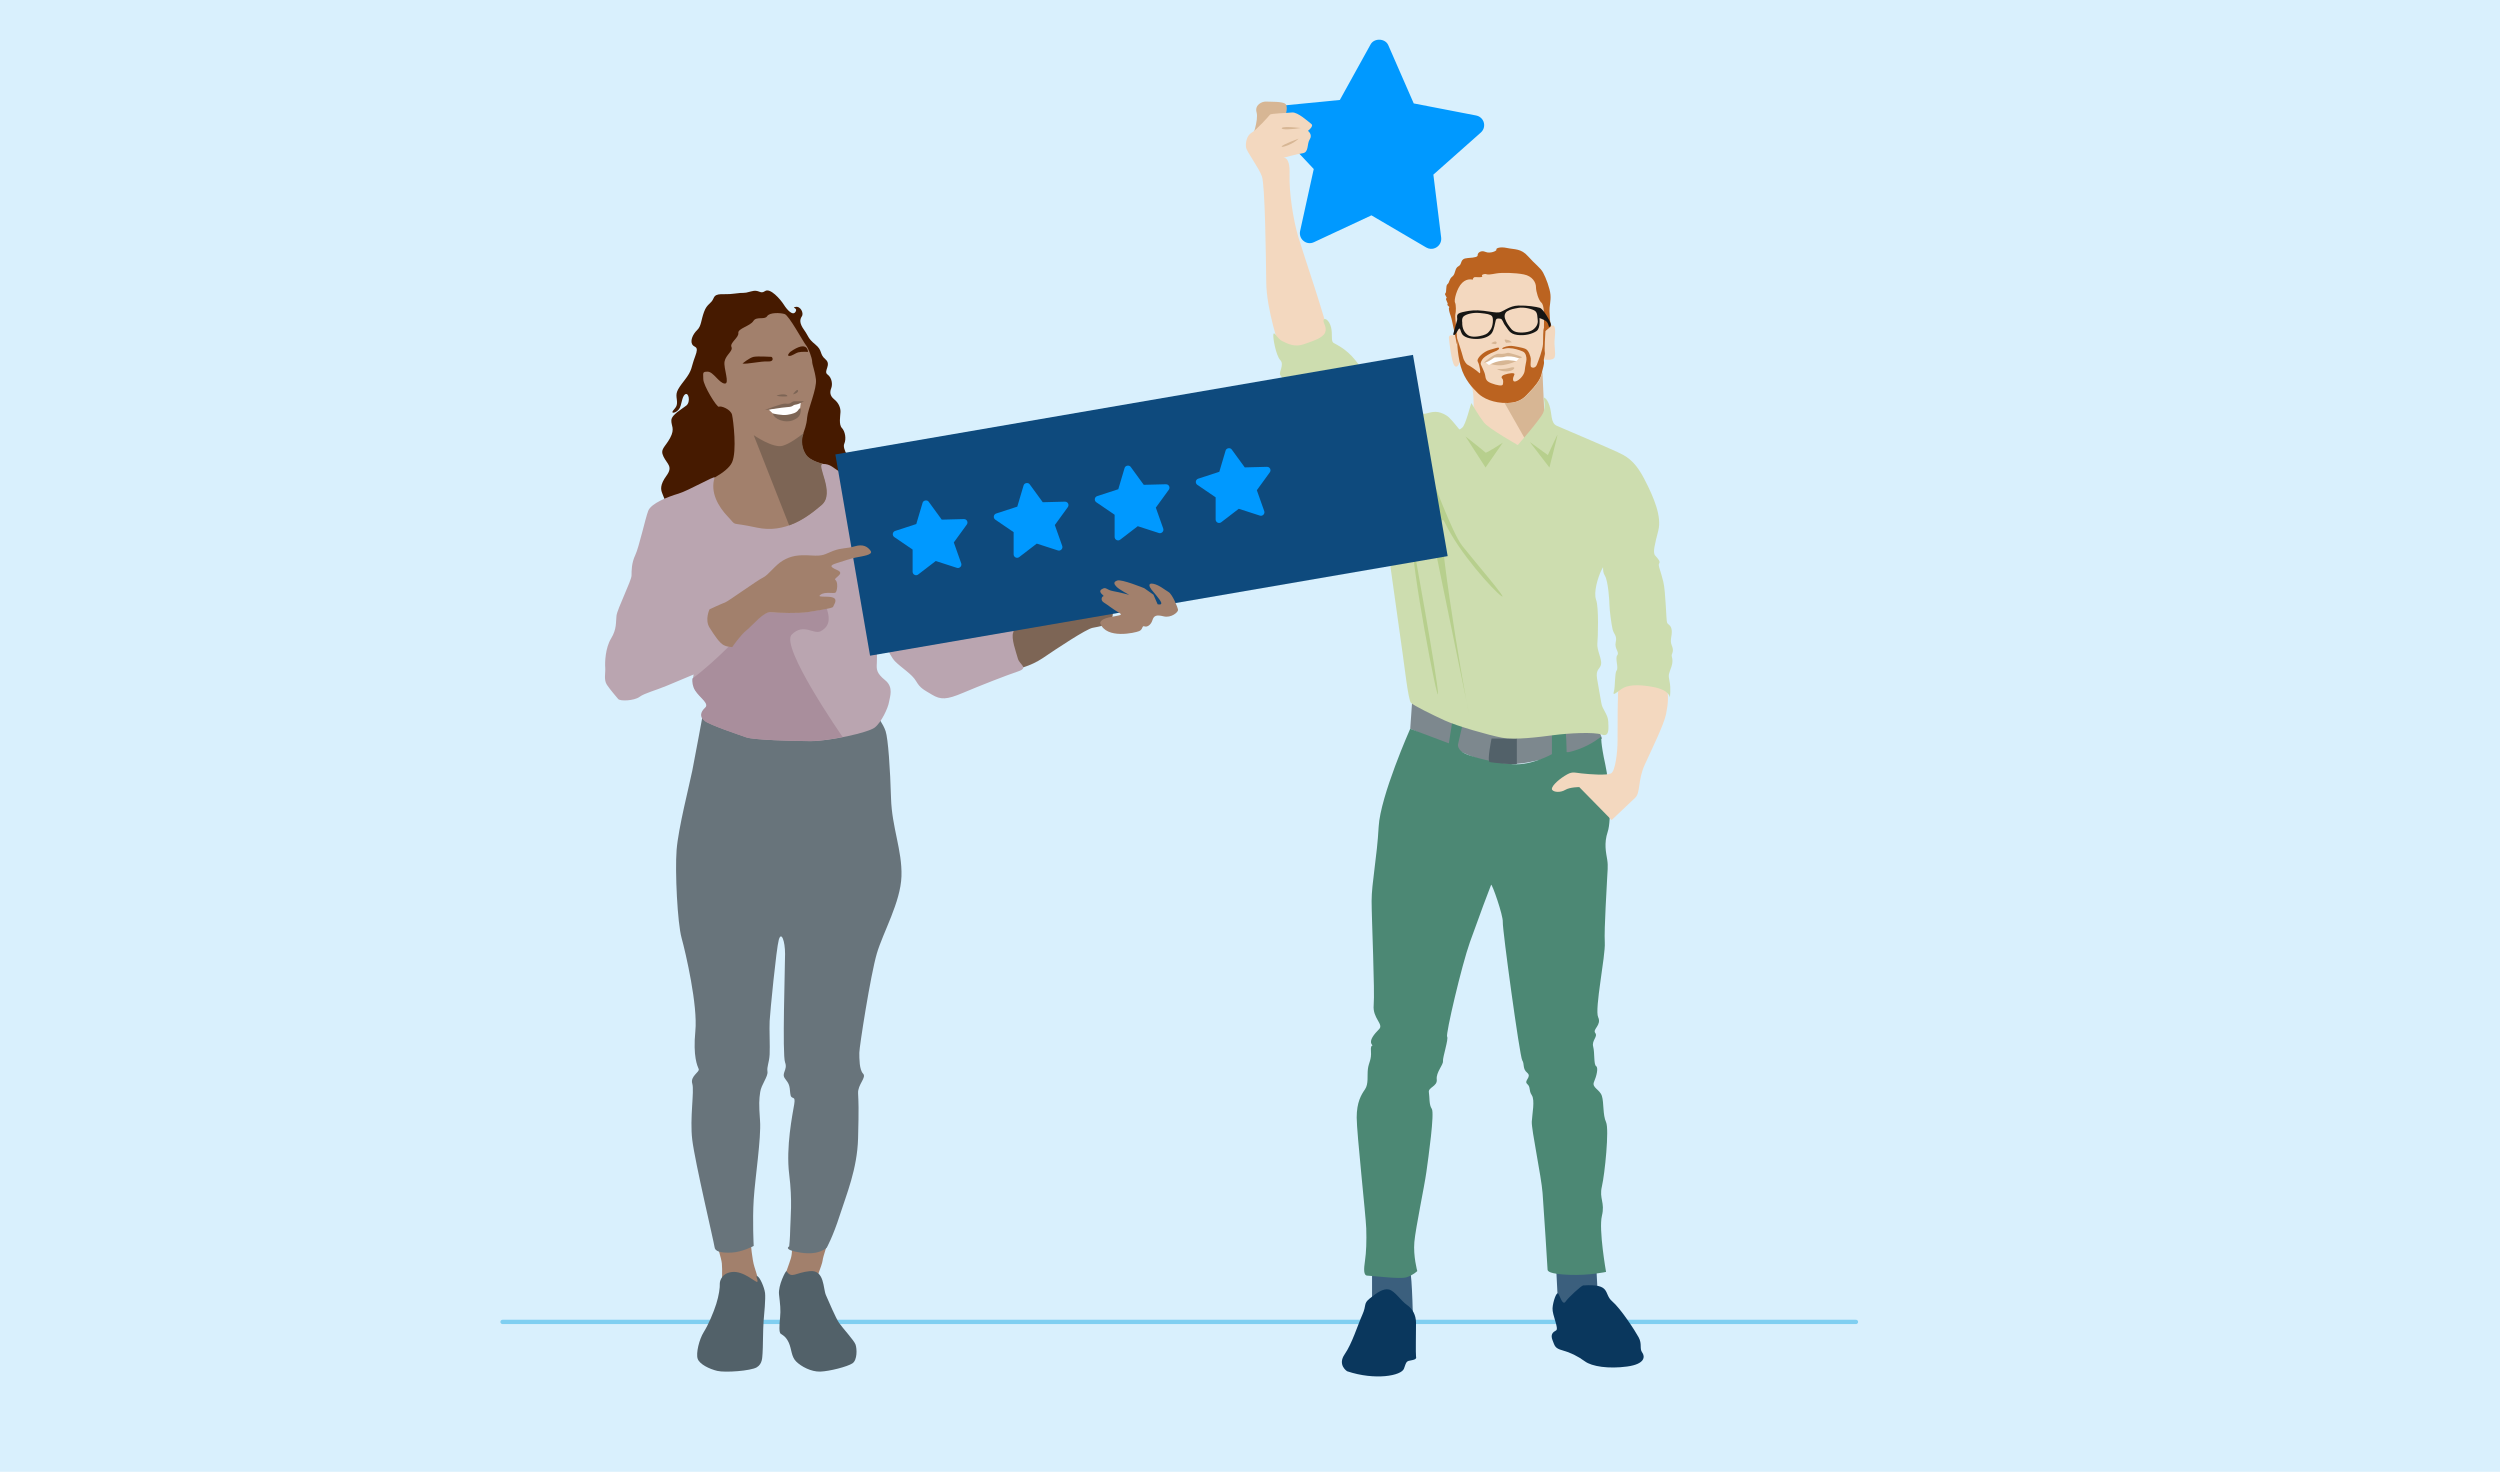 <?xml version="1.0" encoding="UTF-8"?>
<svg xmlns="http://www.w3.org/2000/svg" viewBox="0 0 1330 783">
  <defs>
    <style>
      .cls-1 {
        fill: #161614;
      }

      .cls-1, .cls-2, .cls-3, .cls-4, .cls-5, .cls-6, .cls-7, .cls-8, .cls-9, .cls-10, .cls-11, .cls-12, .cls-13, .cls-14, .cls-15, .cls-16, .cls-17, .cls-18, .cls-19, .cls-20, .cls-21 {
        stroke-width: 0px;
      }

      .cls-2 {
        fill: #bb6320;
      }

      .cls-3 {
        fill: #3b5f7d;
      }

      .cls-4 {
        fill: #7d888e;
      }

      .cls-5 {
        fill: #526169;
      }

      .cls-6 {
        fill: #d9f0fd;
      }

      .cls-7 {
        fill: #4c8874;
      }

      .cls-8 {
        fill: #baa5b0;
      }

      .cls-9 {
        fill: #0e4a7d;
      }

      .cls-10 {
        fill: #0a375d;
      }

      .cls-11 {
        fill: #a2806c;
      }

      .cls-22 {
        fill: none;
        stroke: #80cff1;
        stroke-linecap: round;
        stroke-linejoin: round;
        stroke-width: 2.3px;
      }

      .cls-12 {
        fill: #f3d8bf;
      }

      .cls-13 {
        fill: #d7b694;
      }

      .cls-14 {
        fill: #09f;
      }

      .cls-15 {
        fill: #461a00;
      }

      .cls-16 {
        fill: #68747b;
      }

      .cls-17 {
        fill: #7d6555;
      }

      .cls-18 {
        fill: #cdddaf;
      }

      .cls-19 {
        fill: #a98e9c;
      }

      .cls-20 {
        fill: #fff;
      }

      .cls-21 {
        fill: #b7cf8d;
      }
    </style>
  </defs>
  <g id="background">
    <rect class="cls-6" width="1330" height="783"/>
  </g>
  <g id="Layer_1" data-name="Layer 1">
    <g>
      <line class="cls-22" x1="267.36" y1="703.26" x2="987.36" y2="703.26"/>
      <g>
        <g>
          <path class="cls-14" d="M761.18,132.4c-.84-.04-1.66-.29-2.43-.74l-29.15-17.1-30.62,14.3c-1.82.86-3.96.6-5.48-.68-1.57-1.23-2.26-3.25-1.85-5.23l7.26-33.02-23.13-24.63c-1.35-1.47-1.76-3.58-1.06-5.45.72-1.85,2.4-3.14,4.41-3.36l33.67-3.31,16.38-29.6c1.95-3.48,7.81-3.2,9.37.44l13.55,31,33.22,6.43c2.84.53,4.7,3.26,4.17,6.09-.21,1.14-.8,2.17-1.66,2.94l-25.28,22.42,4.15,33.55c.22,2-.65,3.9-2.33,5.03-1.03.69-2.09.95-3.19.9Z"/>
          <path class="cls-14" d="M690.7,65.91l17.73,18.98c1.2,1.26,1.64,3.01,1.3,4.73l-5.59,25.33,23.54-11.02c1.55-.71,3.39-.63,4.87.23l22.41,13.16-3.2-25.75c-.24-1.69.42-3.44,1.74-4.59l19.42-17.24-25.52-4.97c-1.71-.33-3.14-1.47-3.84-3.06l-10.38-23.77-12.55,22.7c-.86,1.53-2.37,2.51-4.11,2.69l-25.82,2.57Z"/>
        </g>
        <path class="cls-3" d="M729.93,673.78v21.08l21.85,10.59s-.44-26.38-1.66-29.8-20.2-1.88-20.2-1.88Z"/>
        <path class="cls-3" d="M827.82,673.44c0,.68,1.21,23.52,1.21,23.52,0,0,15.23-2.98,15.67-3.31s5.3-4.97,5.3-4.97l-.88-16.89-21.3,1.64Z"/>
        <path class="cls-4" d="M751.37,371.61l-1.13,16.11s30.9,14.35,36.86,16.33c5.96,1.99,16.89,3.53,26.76,1.32,9.88-2.21,20.03-2.65,26.21-5.08,6.18-2.43,12.14-7.4,12.14-7.4l-2.65-7.83-98.19-13.46Z"/>
        <path class="cls-7" d="M772.97,381.54l-2.17,13.91-20.57-7.73s-15.89,35.76-16.78,52.09c-.88,16.33-3.75,30.02-3.75,39.51s1.77,48.34,1.1,55.4c-.66,7.06,5.52,10.15,2.87,12.8s-5.3,5.96-3.97,7.95-.7-.88-.35,3.75c.35,4.64-1.19,5.96-1.63,9.49s.44,7.95-1.55,10.82-4.41,6.84-4.41,15.01,4.86,52.31,5.08,58.93c.22,6.62,0,12.8-.66,17.22s-.88,7.95,1.32,7.95,17.22,1.99,20.75.88,5.74-3.31,5.74-3.31c0,0-2.21-7.95-1.55-15.45s5.3-29.36,6.4-37.3c1.1-7.95,4.41-31.34,2.87-33.55s-1.1-6.18-1.55-8.83,4.64-3.09,4.19-6.84,3.53-7.73,3.31-9.71,3.09-11.92,2.21-13.02,7.73-37.96,12.14-50.33c4.41-12.36,10.82-29.58,11.26-30.46s6.48,16.33,6.22,19.87,9.01,71.51,10.34,73.5,0,4.41,2.65,6.62-1.99,4.19,0,5.96.66,3.31,2.43,5.96.22,9.93,0,14.13c-.22,4.19,5.08,29.07,5.74,37.93s2.65,39.76,2.65,40.64.66,2.43,11.48,2.87c10.82.44,19.64-1.55,19.64-1.55,0,0-3.97-22.51-2.21-29.8,1.77-7.28-1.55-9.05,0-15.67,1.55-6.62,3.97-30.46,2.21-34.21-1.77-3.75-1.1-10.37-2.21-13.91-1.1-3.53-5.52-4.41-4.19-7.5s2.43-7.5,1.1-8.39-.66-7.06-1.55-10.37,2.65-5.3,1.1-7.28,3.53-4.19,1.55-8.39,3.97-32.67,3.53-39.73,1.23-32.01,1.28-34.65.62-5.74,0-9.49c-.62-3.75-1.79-8.61.28-14.79,2.08-6.18,1.08-24.99-1.34-36-2.43-11.01-2.13-14.64-2.13-14.64,0,0-4.93,4.24-12.21,6.81s-6.18,1.1-6.18,1.1c0,0-.22-12.22-.88-12.22s-6.95,1.53-6.95,1.53v12.15s-10.71,6.07-20.64,5.36-20.94-3.6-25.33-5.52c-4.39-1.92-4.02-4.91-4.02-4.91l3.09-13.46-5.74-1.1Z"/>
        <path class="cls-5" d="M793.5,392.91s-2.55,12.26-.94,12.54c1.61.28,11.53,1.41,14.4,1.02v-13.56h-13.46Z"/>
        <path class="cls-13" d="M666.03,73.74s3.64-9.96,2.48-13.92c-1.16-3.96,2.81-5.94,5.13-5.78s8.77-.17,10.26,1.32,0,5.96,0,5.96l-17.88,12.42Z"/>
        <path class="cls-12" d="M680.76,184.99s-6.95-20.03-7.12-34.76c-.17-14.73-.66-51.82-2.32-56.45s-8.11-13.08-8.44-15.4.33-6.29,2.98-7.78c2.65-1.49,9.27-8.94,9.77-9.6s8.77-.83,11.75-1.16,8.77,4.97,10.26,6.13c1.49,1.16-1.82,3.64-1.82,3.64,0,0,2.65,1.99.99,4.47s-.33,6.95-3.81,7.45-10.43,2.48-10.43,2.48c0,0,3.81-1.32,3.48,8.61s1.99,24.5,4.64,33.44c2.65,8.94,14.9,44.38,16.22,53.06,1.32,8.69-22.18,9.35-26.16,5.87Z"/>
        <path class="cls-12" d="M861.2,364.93c-.71.43-.66,23.18-.66,29.14s-1.16,16.22-3.48,17.38-11.26.5-15.73,0c-4.47-.5-4.97-1.16-8.94,1.32-3.97,2.48-7.62,6.13-6.62,7.45s4.47,1.49,6.95,0,7.45-1.49,7.45-1.49l17.22,17.55s9.77-9.27,12.58-11.92,1.32-9.27,4.97-17.38,10.26-21.36,11.42-27.15,1.49-10.26,0-14.9-15.31-5.91-25.16,0Z"/>
        <path class="cls-12" d="M773.68,149.34s-2.65,12.36-1.32,18.32,1.32,10.82,1.32,10.82c0,0-3.09-.88-2.87,1.32s1.32,12.36,2.87,14.57c1.55,2.21,2.87-1.55,2.87-1.55,0,0,4.86,11.26,6.4,13.24s.88,16.33.88,16.33c0,0,19.64,14.13,23.62,14.35,3.97.22,13.91-14.57,13.91-14.57l-1.1-24.28,1.1-6.62s5.08.88,5.74-1.32-.44-5.74,0-9.71c.44-3.97.44-8.17-1.55-6.84-1.99,1.32-3.31-1.32-3.31-1.32,0,0,1.99-20.31-1.99-24.28s-12.58-13.02-24.72-10.82c-12.14,2.21-17.44,6.4-21.85,12.36Z"/>
        <path class="cls-2" d="M775.03,183.09s-2.53-13.06-3.22-14.9-1.33-4.2-.84-4.6-1.46-1.21-.89-1.67-1.44-2.88-.63-3.22-1.32-2.01-.52-2.65.06-4.08,1.15-4.89.75-2.65,2.59-4.08,1.09-4.37,3.28-5.47.4-4.03,4.83-4.32,5.41-.69,5.35-1.67,1.61-2.7,4.14-1.61c2.53,1.09,6.21-.58,5.81-1.21s1.73-1.73,5.7-.86,7.42.17,11.16,4.43c3.74,4.26,6.5,5.93,8,8.69,1.5,2.76,3.62,8.4,3.91,11.74.29,3.34-.63,6.21-.52,8.69s.23,5.52.57,6.62.92,1.15-1.03,2.59-2.59,3.11-2.47-1.96.12-10.47-1.38-11.74-2.88-5.87-2.88-8.28-1.84-5.81-6.44-6.73-11.79-1.04-14.67-.52-4.43.75-5.29.4-2.88.23-2.24,1.04-2.93.52-3.8.52-1.38,1.21-1.09,1.38-2.82-1.21-5.75,1.67-4.43,9.44-3.8,10.47.58,5.12.17,6.39,1.61,14.1.81,15.76Z"/>
        <path class="cls-13" d="M795.74,183.09s-3.05-.17-2.13-.69,1.96-1.15,2.47-.46-.35,1.15-.35,1.15Z"/>
        <path class="cls-13" d="M801.21,182.36s-.69-.94-.75-1.46,1.04-.17,1.9,0,1.96,1.21,1.96,1.21l-3.11.25Z"/>
        <path class="cls-2" d="M775.18,179.99s2.61,7.81,3.13,10,2.01,3.97,2.59,4.14,4.89,3.05,6.04,4.26.23-4.32-.75-5.98,3.11-5.41,6.33-6.27c3.22-.86,4.55-1.55,4.89-1.04s-.35,1.27-2.56,2.07-4.8,2.42-5.66,3.34-1.73,2.42-1.38,3.39,2.01,3.91,2.3,5.75.4,3.16,3.34,4.26c2.93,1.09,5.75,1.61,6.04.69s.32-2.65-.24-3.11-.8-1.5,1.22-2.19,5.93-1.38,5.12.12-1.21,4.14.86,3.45,4.55-3.51,4.72-5.81.92-4.89.92-5.93-.23-3.39-1.96-4.14-4.66-1.73-7.25-1.78c-2.59-.06-3.82.98-3.64.17s3.64-1.5,4.85-1.38,5.98.86,7.59,1.67,2.59,3.91,2.7,5.06-.29,3.34,0,4.2,2.42,1.21,3.22-.86,3.11-7.88,3.28-10.99c.17-3.11-.06-7.64.52-8.62s.95-.46.79,1.58-.62,10.04-.33,11.42-.81,3.19-.49,4.76-.66,3.81-1.29,6.86-3.85,6.9-6.16,9.21c-2.3,2.3-4.55,5.98-11.97,6.1s-12.95-2.47-15.59-5.12c-2.65-2.65-7.25-7.08-9.26-14.44-2.01-7.36-1.92-14.83-1.92-14.83Z"/>
        <path class="cls-13" d="M796.25,196.27s3.86.35,6.97-.58c3.11-.92,2.88.46,1.09,1.32s-5.31.86-8.06-.75Z"/>
        <path class="cls-1" d="M773.07,177.91s1.86-6.67,2.11-7.54-.32-2.07.25-2.99,1.97-1.21,4.21-1.67c2.24-.46,5.17-.92,9.77-.35,4.6.58,6.16,1.04,8.17.81s5.29-3.51,10.18-3.62,9.35.62,11.39,1.21c2.04.59,5.82,7.7,5.9,8.74s-.67,1.35-.9,1.48-.3-2.34-1.93-3.32-3.24-1.44-3.24-1.44c0,0,.69,5.35-1.55,6.9s-6.1,2.59-10.24,2.07c-4.14-.52-4.8-2.93-6.26-4.78s-1.51-3.68-2.72-3.85-2.13-.28-2.47.87-.86,5.29-2.3,7.02-4.37,2.88-8,2.88-6.73-1.04-7.65-2.7-.63-2.24-1.27-2.82-2.19,4.66-3.45,3.11ZM781.07,178.37c1.84,1.21,5.52.75,7.94,0s2.7-1.38,3.97-2.99,1.67-6.21.75-7.19-2.59-1.27-6.44-1.67c-3.85-.4-7.31.69-8.57,1.73s-.81,3.19-.81,3.19c-.12,3.47,1.32,5.73,3.16,6.94ZM801.84,165.6s-1.27.63-1.38,2.42,1.56,4.49,2.36,5.47,1.5,2.59,3.97,3.16c2.47.58,6.67.23,8.69-1.21s2.82-3.34,2.59-5.12-.06-3.74-1.32-4.83-6.11-2.23-8.87-1.71c-2.76.52-4.1.67-6.03,1.83Z"/>
        <path class="cls-13" d="M792.69,193.5c.27.25,3.74,1.25,7.25.68s6.79-2.07,6.79-2.07c0,0-2.89-1.84-6.28-1.55s-7.76,2.93-7.76,2.93Z"/>
        <path class="cls-13" d="M814.08,208.29c-2.3,2.3-4.55,5.98-11.97,6.1-.58,0-1.14,0-1.69-.03l11.39,20.03c4.44-4.12,9.87-12.21,9.87-12.21l-1.1-24.28.14-.86c-.17.64-.34,1.31-.49,2.04-.63,3.05-3.85,6.9-6.16,9.21Z"/>
        <path class="cls-20" d="M790.31,192.83l1.81,1.35s1.84-1.03,3.68-1.6,5.06-1.04,6.59-.98c1.53.06,4.17.52,4.34.52s1.55-1.81,1.55-1.81c0,0-1.87-1.7-7.35-1.36-5.48.35-8.29,1.48-10.62,3.88Z"/>
        <path class="cls-13" d="M789.41,192.93s5.47-5.01,8-4.72,4.08-.4,4.72-.52,6.33,1.61,7.25,2.13-.92,1.03-2.36.49-4.72-1.06-6.56-.49-4.9.05-5.61.49-3.86,2.83-5.43,2.62Z"/>
        <path class="cls-18" d="M782.74,214.39s4.02,6.94,6.68,10.33c2.65,3.38,18.04,12.03,18.04,12.03,0,0,12.03-13.68,13.52-17.16s.22-8.11.22-8.11c0,0,1.6-.13,3.09,4.24,1.49,4.37.5,9.33,3.97,10.82,3.48,1.49,28.31,12.08,32.12,13.91s8.77,3.64,14.24,14.07c5.46,10.43,9.44,20.36,7.62,27.65-1.82,7.28-3.15,11.75-1.66,13.41,1.49,1.66,2.88,3.15,2.1,4.14s.88,4.14,2.2,9.77,1.49,20.36,1.99,21.69,2.15,1.16,2.48,4.14-1.16,5.13,0,7.95.43,3.81.05,4.97,1.11,2.48-.21,6.46-1.82,3.97-.99,7.78.17,8.61.17,8.61c0,0,0-3.97-8.94-5.63-8.94-1.66-13.91-.89-16.72,1.04s-4.97,4.09-4.14,1.44.33-9.77,1.49-11.26-.99-6.46.33-8.11-1.66-3.48-.83-6.95c.83-3.48-.99-4.14-1.66-6.79s-1.66-10.76-1.66-12.75-.66-13.08-2.48-15.89,0-6.46-1.82-2.81-4.3,11.75-2.81,15.73c1.49,3.97.99,20.03.66,23.34s2.48,8.28,1.99,10.93-2.98,2.48-2.15,7.62c.83,5.13,1.82,10.1,2.32,13.24s3.48,5.79,3.64,9.6c.17,3.81.66,8.44-3.48,6.95-4.14-1.49-17.55-.75-25.49.29s-20.47,2.69-27.54,1.37c-7.06-1.32-23.79-6.13-30.32-9.1-6.54-2.98-16.64-7.95-18.13-9.44s-3.64-21.19-4.47-26.49-9.6-69.2-10.1-71.68-4.14-10.1-3.97-12.75-11.42-17.38-16.22-20.53c-4.8-3.15-15.23-17.22-18.54-21.19s-9.6-8.94-10.59-12.42-4.64-7.78-5.63-9.27,2.32-5.58,0-8-4.14-12.36-3.64-13.85,1.99,2.45,4.8,3.79,6.46,3.34,11.42,1.59,10.1-3.33,11.26-6.18-1.16-5.12-.83-6.63,2.98-.18,3.97,3.71-.17,7.41,1.32,8.38,6.62,3,11.59,9.19,4.97,7.34,10.1,11.15,6.13,10.14,12.25,11.69c6.13,1.55,12.25,5.36,13.91,5.69s5.13-1.99,9.27-.5,4.97,3.15,7.62,6.13,1.77,3.31,3.7,1.82,4.41-12.21,4.91-13.14Z"/>
        <path class="cls-21" d="M779.64,232.17s10.3,8.11,10.67,8.61,9.21-5.3,9.21-5.3l-9.21,13.24-10.67-16.55Z"/>
        <path class="cls-21" d="M813.86,235.15l9.6,6.95s5.13-11.26,5.13-10.76-4.3,17.38-4.3,17.38l-10.43-13.57Z"/>
        <path class="cls-21" d="M781.58,379.83s-25-121.01-25.49-124.49,2.32-7.78,3.97-4.8,12.36,32.78,17.77,39.73c5.41,6.95,25.26,29.96,20.88,26.82s-22.43-23.01-29.96-38.9c-7.53-15.89,9.69,88.73,12.83,101.64Z"/>
        <path class="cls-21" d="M751.45,287.46c0,.5,13.41,73.83,13.57,81.45.17,7.62-14.9-71.02-13.57-82.28"/>
        <path class="cls-13" d="M692.02,68.11s-9.44-1.16-10.1,0,6.13.66,10.1,0Z"/>
        <path class="cls-13" d="M690.86,73.74s-8.53,3.15-8.98,4.14,6.17-1.16,8.98-4.14Z"/>
        <path class="cls-10" d="M716.68,729.52s-5.3-3.31-1.32-9.05c3.97-5.74,6.95-15.56,9.38-20.97,2.43-5.41.44-5.85,3.97-8.72,3.53-2.87,7.17-5.52,10.26-4.75,3.09.77,6.4,6.06,9.49,8.17,3.09,2.1,4.86,5.52,4.86,9.6s-.22,16.89,0,17.77.22,1.66-2.43,2.1-2.65.55-3.97,4.41-15.45,6.4-30.24,1.43Z"/>
        <path class="cls-10" d="M842.28,683.83c-.89.06-7.73,6.18-9.38,8.61-1.66,2.43-3.09-3.31-3.97-4.3s-2.76,4.3-2.98,7.84c-.22,3.53,3.53,10.93,1.88,11.81-1.66.88-3.11,2.1-1.89,5.19,1.22,3.09,1.22,4.3,5.31,5.41,4.08,1.1,8.17,3.09,11.92,5.85s12.58,4.08,22.4,2.76c9.82-1.32,9.6-5.41,8.06-7.5-1.55-2.1.11-4.41-1.88-8.06s-9.49-15.23-14.13-19.2-.22-9.38-15.34-8.39Z"/>
        <g>
          <path class="cls-11" d="M381.59,662.83s2.11,6.33,2.44,9.32,0,11.32,0,11.32h20.09s-1.55-5.88-2.77-9.54-2-13.1-2-13.1l-17.76,2Z"/>
          <path class="cls-11" d="M421.43,662.5s.11,4.22-.67,6.88-3.88,10.99-3.88,10.99l16.2,3.11s4.33-10.65,4.55-12.87,2.89-9.77,2.89-9.77l-19.09,1.66Z"/>
          <path class="cls-16" d="M373.79,380.73s-4.04,21.97-5.5,29.3c-1.46,7.32-7.45,30.63-8.34,42.17s.44,38.84,2.66,46.83,8.66,35.96,7.32,49.5c-1.33,13.54,1.11,18.64,1.78,20.2s-4.63,3.77-3.42,7.77-1.43,18.2,0,29.96,11.64,54.82,11.86,57.04c.22,2.22,3.11,3.11,8.88,2.89,5.77-.22,11.94-3.55,11.94-3.55,0,0-.71-13.32,0-24.64.71-11.32,4.04-32.85,3.37-41.95-.67-9.1-.49-11.32.09-15.31s4.26-8.21,3.86-10.88.93-4.66,1.16-9.1-.22-13.32,0-17.76,3.55-38.62,4.88-43.28,3.33.67,3.33,7.55-1.55,53.71,0,57.71c1.55,4-2.22,5.77,0,8.66s2.4,3.55,2.75,7.77c.35,4.22,3.02.44,2.13,5.77s-4.5,22.86-2.69,37.29c1.8,14.43.65,23.3.56,28.85-.09,5.55-.56,9.54-.56,9.54,0,0-3.74,1.84,6.24,3.36s13.76-2.7,13.76-2.7c0,0,3.33-5.99,6.88-17.09,3.55-11.1,9.32-24.64,9.77-41.06.44-16.42.22-19.31,0-23.97s4.66-8.43,2.66-10.43-2-7.99-2-11.1,5.99-41.51,9.32-52.82c3.33-11.32,12.65-27.3,13.1-41.06.44-13.76-5.1-25.97-5.55-41.51-.44-15.54-1.55-31.74-2.89-35.73s-4.66-8.21-4.66-8.21h-92.7Z"/>
          <path class="cls-15" d="M455.22,260.49c0-.5,1.75-13.15-.67-14.15s-6.58-7.66-5.41-10.24.5-6.58-1.25-8.41c-1.75-1.83-.83-6.41-.75-8.49.08-2.08-.83-4.74-3.33-6.74-2.5-2-2.33-4.08-1.58-5.99s.42-5.49-2-7.24c-2.41-1.75,2.33-5.16-1.08-8.07s-1.33-4.58-5.41-7.91-3.46-4.24-5.97-7.74-2.35-5.49-1.18-7.24-.8-5.58-3.36-4.99,1.39.25,0,2.58-4.38-.83-6.22-3.75c-1.83-2.91-7.3-9.16-10.02-7.24-2.72,1.91-2.97-1.17-7.46.17-4.49,1.33-3.16.33-8.91,1.17s-9.65-.83-10.99,2.41-3.41,2.75-5.08,7.32-1.41,7.49-3.66,9.65c-2.25,2.16-3.75,5.49-2.66,7.57s3.91.4,1.58,6.49c-2.33,6.08-1.25,7-5.66,12.66s-4.58,6.66-4.08,10.24-.67,4.16-2,5.91,1.41,1.37,3.08-.69,1.41-6.65,3.33-7.98,3,4.07.67,5.95c-2.33,1.88-7.82,4.79-7.99,7.79s2.08,4.41-.67,9.49c-2.75,5.08-5.49,5.83-3.5,9.9,2,4.08,5.16,5.24,1.58,10.15-3.58,4.91-3.03,7.41-2.27,9.32s2.93,7.57,3.35,8.24,99.55-10.15,99.55-10.15Z"/>
          <path class="cls-17" d="M540.61,355.98s7.32-1.22,14.32-5.99c6.99-4.77,22.86-15.31,26.3-15.98s9.43-1.66,10.1-3.55,3-15.76-4.66-14.87c-7.66.89-40.69,16.88-50.72,19.63-10.03,2.74,1.97,20.31,4.66,20.77Z"/>
          <path class="cls-11" d="M374.15,256.99s12.65-5.13,15.31-11.05c2.66-5.92.67-22.24,0-25.23-.67-3-5.98-4.99-6.98-4.33s-8.33-11.32-8.33-14.65-.67-4,2.33-4,5.99,5.99,8.99,6.33-.67-8.19,0-11.75c.67-3.56,4.66-5.59,3.66-7.74s4-4.99,3.66-7.4c-.33-2.41,6.33-3.7,7.99-6.38s5.99-.45,7.32-2.56,6.99-1.87,9.32-1.16c2.33.71,9.99,14.99,11.32,16.51s3.33,6.98,3.33,8.74,1.33,4.43,2,9.42-4.33,15.98-4.66,20.31-1.46,6.66-2.4,9.49-.6,7.16,1.73,10.49c2.33,3.33,8.99,4.75,8.99,4.75,0,0,7.99,17.55,4.66,25.21s-21.97,16.31-38.62,13.98c-16.65-2.33-32.63-14.98-29.63-28.96Z"/>
          <path class="cls-8" d="M380.16,254.06c.42-1.31-13.99,7.04-19.32,8.59-5.33,1.55-14.43,5.1-15.98,9.1s-4.88,19.31-6.88,23.53-2,8.21-2,10.88-7.55,17.76-7.99,21.31.22,7.1-2.89,12.21c-3.11,5.1-3.33,12.87-3.11,15.54s-.89,6.44.89,9.1,4.88,6.21,5.99,7.55,8.66.89,11.32-1.11,8.88-3.55,14.65-5.99c5.77-2.44,14.2-5.95,14.2-5.95,0,0-1.33,4.63,1.11,8.51s7.77,6.98,5.33,9.2-3.11,4.88-.22,7.1c2.89,2.22,18.2,7.32,21.97,8.66s24.41,2,34.18,2,30.41-4.49,33.96-7.24,7.1-10.52,7.55-13.4,2.66-7.99-2-11.76-4.66-5.77-4.44-9.1,0-13.54-1.33-17.31c-1.33-3.77,2.44-5.77,3.33-1.33s4.22,14.2,7.77,17.76,8.88,6.66,11.1,10.43c2.22,3.77,3.77,4.41,8.43,7.2,4.66,2.79,7.77,2.79,16.65-.99,8.88-3.77,23.08-9.32,29.08-11.32,5.99-2,.89-3.55,0-6.88-.89-3.33-3.77-10.88-2.44-13.98s-6.88-2.89-13.98-.22c-7.1,2.66-17.98,2.22-19.98,2s-7.32-9.1-13.54-24.19c-6.21-15.09-10.21-26.86-10.65-31.74s-4.88-17.31-12.43-20.64c-7.55-3.33-15.09-6.66-20.42-9.77-5.33-3.11-5.99-4.92-10.32-5.01-4.33-.09,6.77,15.44-.78,21.88-7.55,6.44-19.09,15.31-34.4,11.99-15.31-3.33-9.99-.22-15.31-5.77s-9.52-13.19-7.09-20.8Z"/>
          <path class="cls-17" d="M400.97,231.52l18.86,47.99c7.11-2.5,12.9-7.1,17.32-10.87,7.55-6.44-3.55-21.97.78-21.88,0,0-6.66-1.42-8.99-4.75-2.33-3.33-2.66-7.66-1.73-10.49.13-.38.26-.76.39-1.13-2.4,1.92-7.52,5.76-11.31,6.79-5.1,1.39-15.31-5.67-15.31-5.67Z"/>
          <path class="cls-15" d="M395.01,193.41s3.69-3.13,5.95-3.57,8.7,0,9.36,0,1.89,2.69-1.83,2.46-11.04,1.56-13.49,1.11Z"/>
          <path class="cls-15" d="M420.41,187.21s-2.15,2.09-.56,2.15,3.14-1.46,4.91-1.92,5.1-.23,5.1-.23c0,0-.04-6.64-9.45,0Z"/>
          <path class="cls-20" d="M408.95,217.9l2.95,2.77s8.49,1.85,10.71.49,2.95-3.27,2.95-3.27l.51-4.04-17.12,4.04Z"/>
          <path class="cls-17" d="M407,218.04s9.1-3.55,10.88-3.33c0,0,1.53.3,2.53-.19s1-1.19,3.1-1.07,4.27-.01,4.27-.01c0,0-2.63,1.57-4.51,1.82s-.94,1.11-4.35,1.31c-3.41.21-10.28,1.58-11.91,1.47Z"/>
          <path class="cls-17" d="M411.07,219.94s4.89,1.23,7.8.74,4.84-1.04,5.87-2.63,1.52-.65,1.27.54-.04,3.36-4.19,5.01-9.96-.53-10.76-3.65Z"/>
          <path class="cls-17" d="M413.08,210.42s2.26-.74,3.94-.62,2.01.82,1.85.98-4.23.41-5.79-.37Z"/>
          <path class="cls-17" d="M421.86,209.79s1.11-1.71,2.01-2.24,1.6,1.45-2.01,2.24Z"/>
          <rect class="cls-9" x="451.38" y="214.48" width="311.82" height="108.65" transform="translate(-36.84 107.07) rotate(-9.78)"/>
          <path class="cls-11" d="M585.34,331.57s-.44-2,4.66-3.11,7.91-1.06,5.34-2.47c-2.57-1.41-6.23-4.32-8.12-5.47s-1.11-3.18-.22-3.34-3.33-2.15-.89-3.7c2.44-1.55,2.27.33,6.07,1s8.58,2,8.58,2c0,0-5.22-2.77-6.66-4.22s-2-2.66.33-3.44,14.32,4.11,14.32,4.11l4.88,3.44,2.22,5.1s2.44.65,1.89-.95-4.11-5.48-5.22-6.93-2-3.66,1.11-3,5.88,3.11,7.99,4.33,4.99,8.32,5.1,9.54-3.66,4.44-7.66,3.44c-4-1-5.22-.33-5.99,2.11s-2.77,3.77-4.22,3.22-.67,1.62-2.83,2.53c-2.16.91-17.48,4.46-20.69-4.2Z"/>
          <path class="cls-19" d="M436.68,335.76c5.99-3.2,4.07-8.85,3.22-11.94-3.21.7-8.25,1.42-10.87,1.86-4,.66-15.54.45-19.31,0-1.6-.19-3.52.98-5.47,2.61-1.15,1.06-2.35,2.18-3.58,3.33-1.39,1.37-2.7,2.69-3.82,3.59-.07.06-.15.13-.22.19-.57.53-1.13,1.06-1.68,1.59-2.97,3.08-5.76,7.25-5.76,7.25,0,0-.67.03-1.64-.12-.04.04-.09.08-.13.12-5.52,5.51-13.69,12.88-19.09,16.76-.11,1.7.07,4.13,1.45,6.31,2.44,3.87,7.77,6.98,5.33,9.2-2.44,2.22-3.11,4.88-.22,7.1,2.89,2.22,18.2,7.32,21.97,8.66,3.77,1.33,24.41,2,34.18,2,4.4,0,11.01-.91,17.27-2.17,0,0-33.49-48.12-27.1-54.5s11.6.25,15.5-1.83Z"/>
          <path class="cls-14" d="M509.93,302.16c-.29.05-.59.03-.88-.07l-11.23-3.63-9.36,7.18c-.56.43-1.31.5-1.92.18-.63-.3-1.02-.94-1.03-1.64v-11.81s-9.76-6.66-9.76-6.66c-.57-.4-.87-1.09-.77-1.78.1-.69.58-1.25,1.25-1.48l11.23-3.66,3.36-11.33c.4-1.33,2.42-1.68,3.23-.56l6.96,9.55,11.81-.31c1.01-.03,1.85.76,1.88,1.76.01.4-.11.8-.34,1.13l-6.93,9.55,3.94,11.13c.23.67.07,1.38-.42,1.89-.3.31-.64.48-1.02.55Z"/>
          <path class="cls-14" d="M480.89,284.8l7.48,5.14c.5.34.79.9.8,1.51v9.06s7.2-5.53,7.2-5.53c.48-.36,1.11-.47,1.68-.29l8.63,2.8-3.03-8.54c-.21-.56-.11-1.21.25-1.69l5.33-7.34-9.08.23c-.61.02-1.18-.27-1.54-.76l-5.33-7.33-2.57,8.69c-.18.59-.62,1.04-1.2,1.23l-8.61,2.82Z"/>
          <path class="cls-14" d="M563.67,292.9c-.29.05-.59.03-.88-.07l-11.23-3.63-9.36,7.18c-.56.43-1.31.5-1.92.18-.63-.3-1.02-.94-1.03-1.64v-11.81s-9.76-6.66-9.76-6.66c-.57-.4-.87-1.09-.77-1.78.1-.69.58-1.25,1.25-1.48l11.23-3.66,3.36-11.33c.4-1.33,2.42-1.68,3.23-.56l6.96,9.55,11.81-.31c1.01-.03,1.85.76,1.88,1.76.01.4-.11.8-.34,1.13l-6.93,9.55,3.94,11.13c.23.67.07,1.38-.42,1.89-.3.31-.64.48-1.02.55Z"/>
          <path class="cls-14" d="M534.62,275.53l7.48,5.14c.5.34.79.9.8,1.51v9.06s7.2-5.53,7.2-5.53c.48-.36,1.11-.47,1.68-.29l8.63,2.8-3.03-8.54c-.21-.56-.11-1.21.25-1.69l5.33-7.34-9.08.23c-.61.02-1.18-.27-1.54-.76l-5.33-7.33-2.57,8.69c-.18.59-.62,1.04-1.2,1.23l-8.61,2.82Z"/>
          <path class="cls-14" d="M617.4,283.64c-.29.05-.59.03-.88-.07l-11.23-3.63-9.36,7.18c-.56.43-1.31.5-1.92.18-.63-.3-1.02-.94-1.03-1.64v-11.81s-9.76-6.66-9.76-6.66c-.57-.4-.87-1.09-.77-1.78.1-.69.58-1.25,1.25-1.48l11.23-3.66,3.36-11.33c.4-1.33,2.42-1.68,3.23-.56l6.96,9.55,11.81-.31c1.01-.03,1.85.76,1.88,1.76.01.4-.11.8-.34,1.13l-6.93,9.55,3.94,11.13c.23.67.07,1.38-.42,1.89-.3.31-.64.48-1.02.55Z"/>
          <path class="cls-14" d="M588.36,266.27l7.48,5.14c.5.34.79.9.8,1.51v9.06s7.2-5.53,7.2-5.53c.48-.36,1.11-.47,1.68-.29l8.63,2.8-3.03-8.54c-.21-.56-.11-1.21.25-1.69l5.33-7.34-9.08.23c-.61.02-1.18-.27-1.54-.76l-5.33-7.33-2.57,8.69c-.18.59-.62,1.04-1.2,1.23l-8.61,2.82Z"/>
          <path class="cls-14" d="M671.14,274.37c-.29.05-.59.03-.88-.07l-11.23-3.63-9.36,7.18c-.56.43-1.31.5-1.92.18-.63-.3-1.02-.94-1.03-1.64v-11.81s-9.76-6.66-9.76-6.66c-.57-.4-.87-1.09-.77-1.78.1-.69.58-1.25,1.25-1.48l11.23-3.66,3.36-11.33c.4-1.33,2.42-1.68,3.23-.56l6.96,9.55,11.81-.31c1.01-.03,1.85.76,1.88,1.76.01.4-.11.8-.34,1.13l-6.93,9.55,3.94,11.13c.23.67.07,1.38-.42,1.89-.3.31-.64.48-1.02.55Z"/>
          <path class="cls-14" d="M642.1,257.01l7.48,5.14c.5.34.79.9.8,1.51v9.06s7.2-5.53,7.2-5.53c.48-.36,1.11-.47,1.68-.29l8.63,2.8-3.03-8.54c-.21-.56-.11-1.21.25-1.69l5.33-7.34-9.08.23c-.61.02-1.18-.27-1.54-.76l-5.33-7.33-2.57,8.69c-.18.59-.62,1.04-1.2,1.23l-8.61,2.82Z"/>
          <path class="cls-5" d="M382.92,682.81s.11-5.33,6.44-6.1,12.95,5.97,13.54,5.22-1.33-3.44,0-3,3.77,5.99,4.11,8.99-.44,11.21-.78,14.98c-.33,3.77-.33,15.2-.55,17.09s.11,5.55-3.11,7.44c-3.22,1.89-16.76,2.89-20.97,1.89s-9.43-3.55-10.43-6.44.78-10.32,3.22-14.2,5.22-10.43,6.66-14.98,2-8.77,1.89-10.88Z"/>
          <path class="cls-5" d="M418.39,676.25c-.3-.43-4.51,7.55-3.95,12.43s1,8.21.55,12.43-.55,7.77.33,8.43,2.74,1.33,4.31,4.77,1.24,7.32,3.9,9.99c2.66,2.66,7.99,5.56,12.87,5.39s14.43-2.61,17.09-4.39,2.44-7.77,1.66-9.99-6.88-8.77-8.77-11.54-5.44-11.32-6.99-14.76-.67-13.55-8.55-12.77c-7.88.78-9.52,4.21-12.47,0Z"/>
          <path class="cls-11" d="M377.48,324.13s-2.66,5.55,0,9.77c2.66,4.22,5.33,8.21,7.55,9.32s4.54,1.02,4.54,1.02c0,0,4.12-6.15,7.67-9.02s9.1-9.97,12.87-9.53c3.77.45,15.31.66,19.31,0,4-.66,13.61-2,13.8-2.88s2.7-3.77,0-4.88-9.13.22-6.69-1.55,6.99-.44,7.94-1.11,1.5-5.55,0-6.66,5.57-3.33.93-5.33c-4.65-2-3.54-2.66.02-3.77s6.66-2.22,9.77-2.89,9.54-1.33,7.99-3.55-4-3.77-8.43-2.44c-4.44,1.33-6.81.67-11.51,2.44-4.7,1.78-4.92,2.89-11.8,2.44s-10.65.22-14.87,2.66c-4.22,2.44-7.77,7.77-10.65,9.1s-18.64,12.74-20.2,13.25-8.21,3.62-8.21,3.62Z"/>
        </g>
      </g>
    </g>
  </g>
</svg>